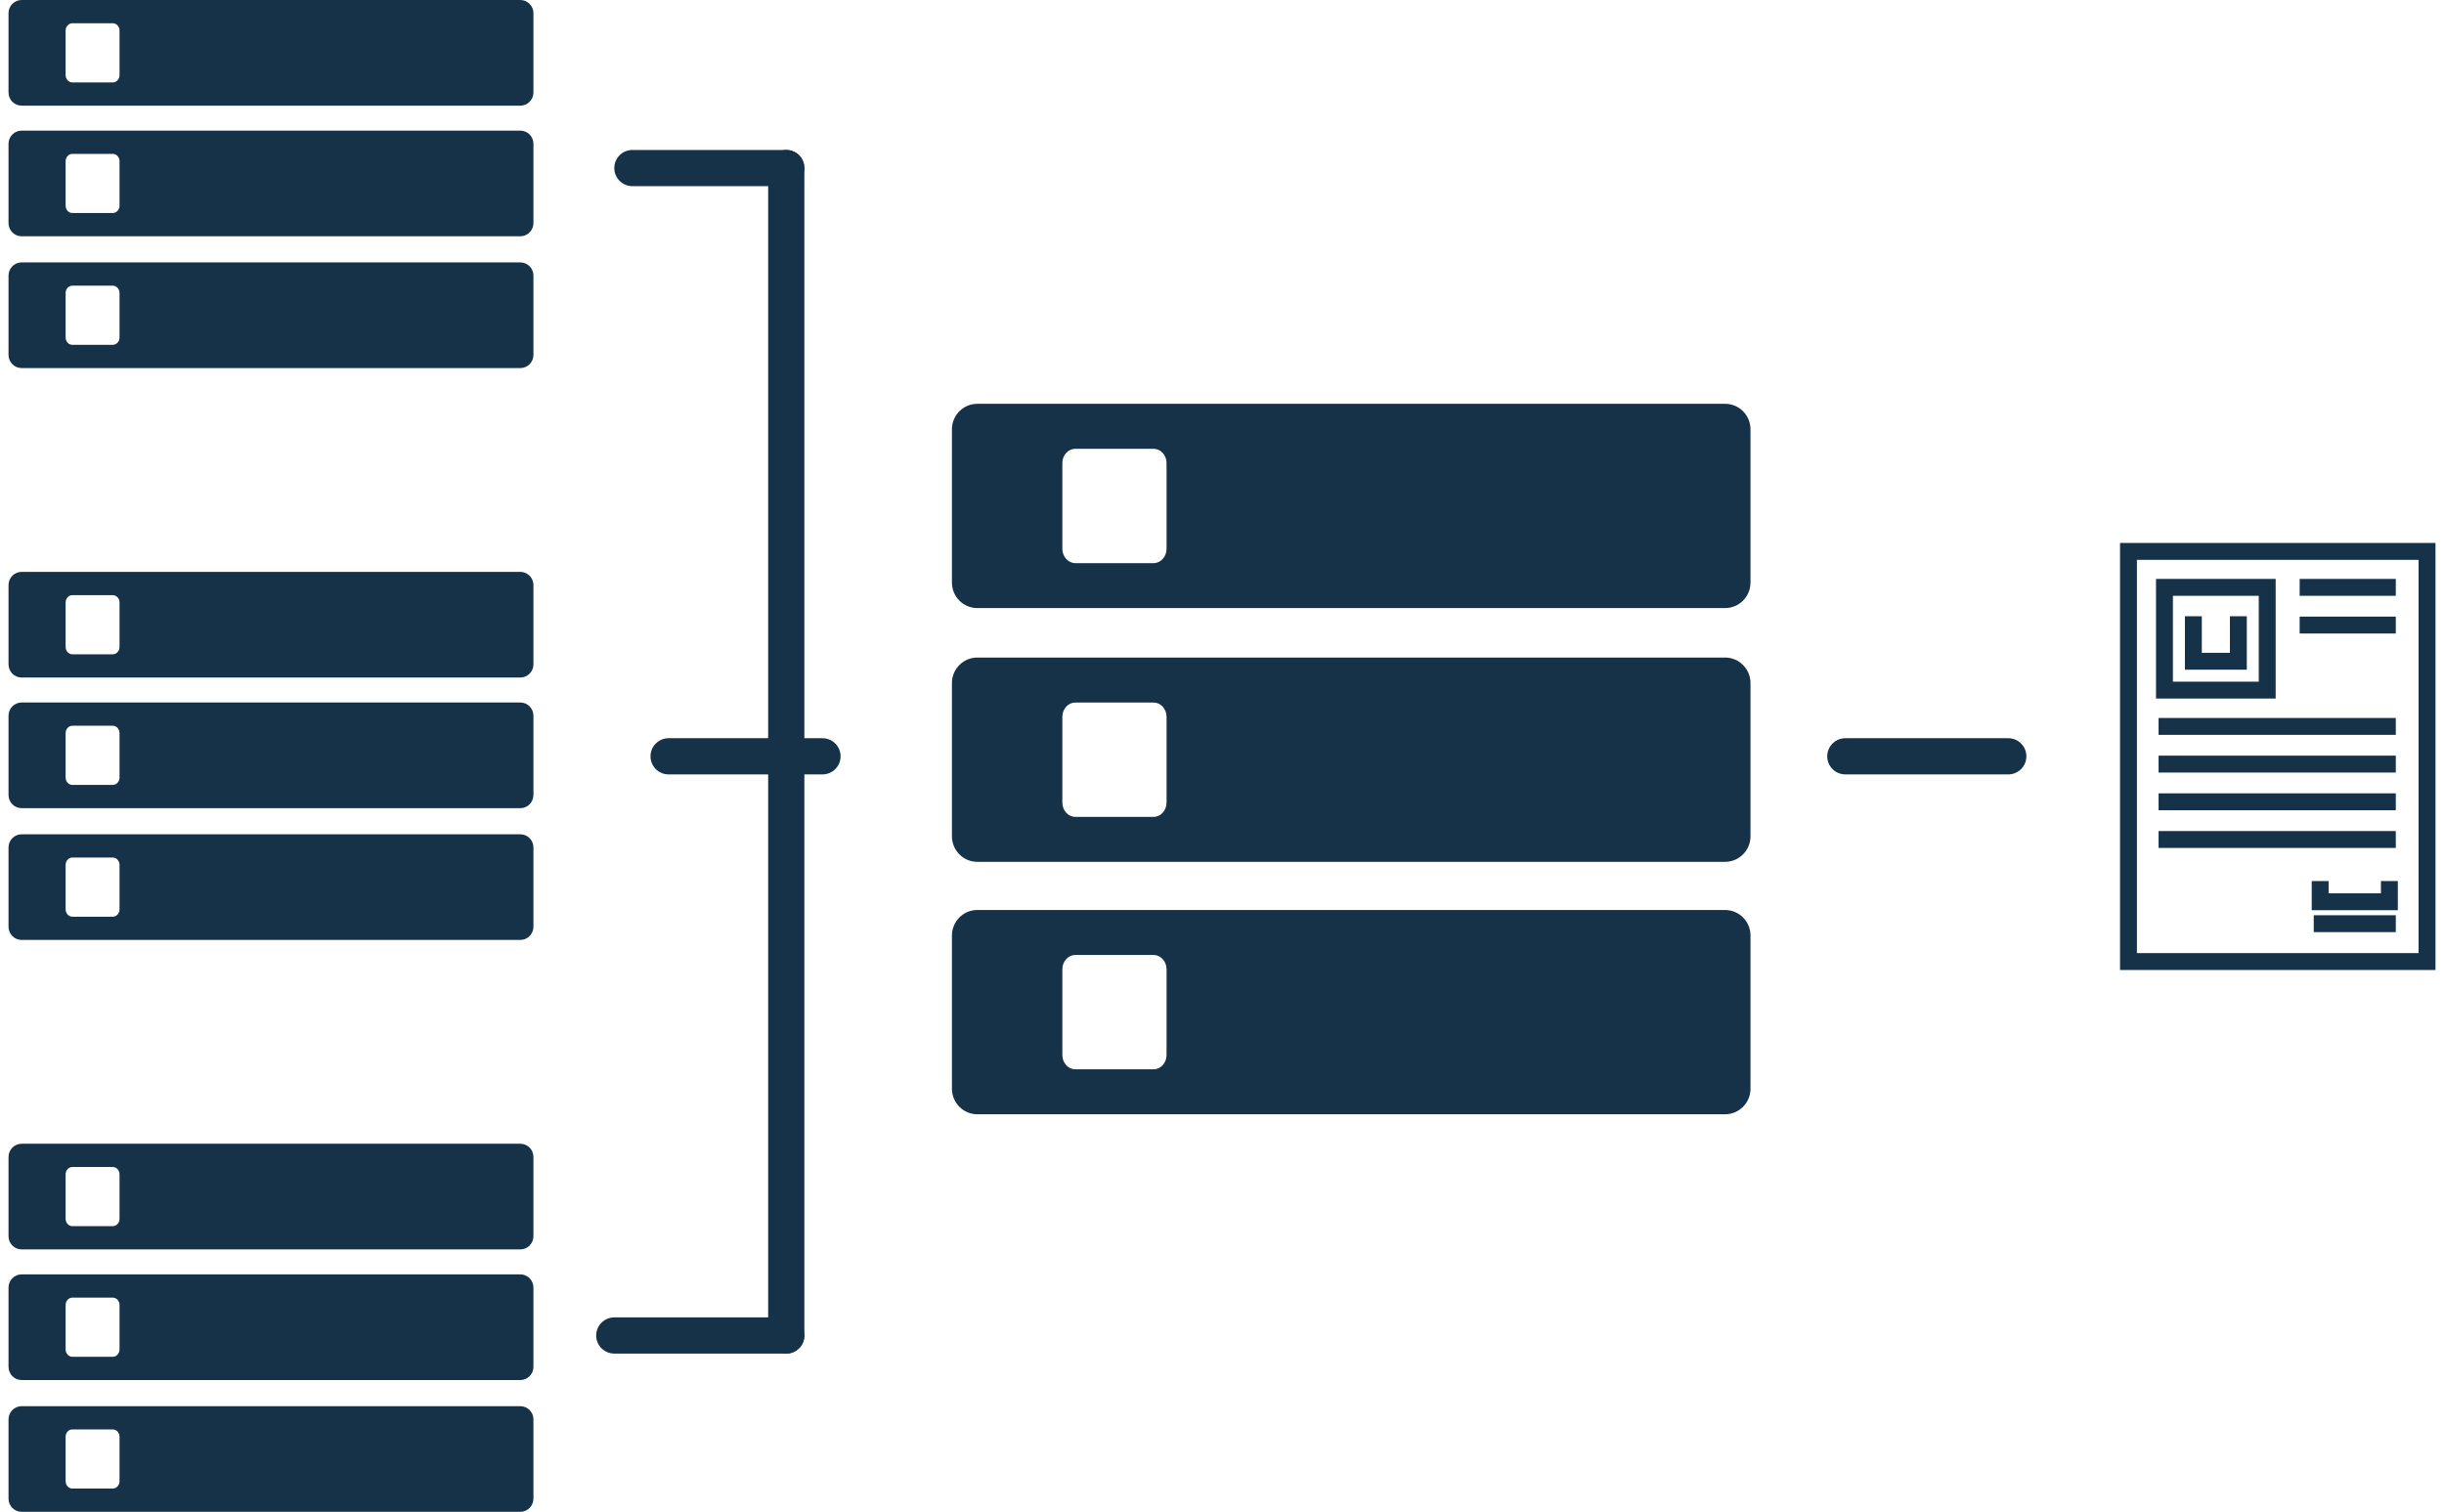 <?xml version="1.0" encoding="UTF-8" standalone="no"?>
<svg
   xmlns:dc="http://purl.org/dc/elements/1.1/"
   xmlns:cc="http://creativecommons.org/ns#"
   xmlns:rdf="http://www.w3.org/1999/02/22-rdf-syntax-ns#"
   xmlns:svg="http://www.w3.org/2000/svg"
   xmlns="http://www.w3.org/2000/svg"
   viewBox="0 0 337.5 208.82"
   height="208.82"
   width="337.5"
   xml:space="preserve"
   version="1.1"
   id="svg3327"><defs
     id="defs3331" /><g
     transform="matrix(1.25,0,0,-1.25,0,208.82)"
     id="g3335"><g
       transform="matrix(0.1,0,0,0.1,-0.291,-59.006)"
       id="g3337"><path
         id="path3339"
         style="fill:none;stroke:#163249;stroke-width:18.66;stroke-linecap:butt;stroke-linejoin:miter;stroke-miterlimit:10;stroke-dasharray:none;stroke-opacity:1"
         d="m 2354.34,1198.1 329.832,0 0,453.223 -329.832,0 0,-453.223 z" /><path
         id="path3341"
         style="fill:none;stroke:#163249;stroke-width:18.66;stroke-linecap:butt;stroke-linejoin:miter;stroke-miterlimit:10;stroke-dasharray:none;stroke-opacity:1"
         d="m 2394.1,1498.05 113.52,0 0,113.535 -113.52,0 0,-113.535 z" /><path
         id="path3343"
         style="fill:none;stroke:#163249;stroke-width:18.66;stroke-linecap:butt;stroke-linejoin:miter;stroke-miterlimit:10;stroke-dasharray:none;stroke-opacity:1"
         d="m 2475.73,1579.67 0,-49.74 -49.71,0 0,49.74" /><path
         id="path3345"
         style="fill:none;stroke:#163249;stroke-width:18.66;stroke-linecap:butt;stroke-linejoin:miter;stroke-miterlimit:10;stroke-dasharray:none;stroke-opacity:1"
         d="m 2387.59,1457.93 262.08,0" /><path
         id="path3347"
         style="fill:none;stroke:#163249;stroke-width:18.66;stroke-linecap:butt;stroke-linejoin:miter;stroke-miterlimit:10;stroke-dasharray:none;stroke-opacity:1"
         d="m 2387.59,1416.29 262.08,0" /><path
         id="path3349"
         style="fill:none;stroke:#163249;stroke-width:18.66;stroke-linecap:butt;stroke-linejoin:miter;stroke-miterlimit:10;stroke-dasharray:none;stroke-opacity:1"
         d="m 2387.59,1374.64 262.08,0" /><path
         id="path3351"
         style="fill:none;stroke:#163249;stroke-width:18.66;stroke-linecap:butt;stroke-linejoin:miter;stroke-miterlimit:10;stroke-dasharray:none;stroke-opacity:1"
         d="m 2543.45,1611.59 106.22,0" /><path
         id="path3353"
         style="fill:none;stroke:#163249;stroke-width:18.66;stroke-linecap:butt;stroke-linejoin:miter;stroke-miterlimit:10;stroke-dasharray:none;stroke-opacity:1"
         d="m 2543.45,1569.93 106.22,0" /><path
         id="path3355"
         style="fill:none;stroke:#163249;stroke-width:18.66;stroke-linecap:butt;stroke-linejoin:miter;stroke-miterlimit:10;stroke-dasharray:none;stroke-opacity:1"
         d="m 2387.59,1332.98 262.08,0" /><path
         id="path3357"
         style="fill:none;stroke:#163249;stroke-width:18.66;stroke-linecap:butt;stroke-linejoin:miter;stroke-miterlimit:10;stroke-dasharray:none;stroke-opacity:1"
         d="m 2649.67,1239.96 -90.67,0" /><path
         id="path3359"
         style="fill:none;stroke:#163249;stroke-width:18.66;stroke-linecap:butt;stroke-linejoin:miter;stroke-miterlimit:10;stroke-dasharray:none;stroke-opacity:1"
         d="m 2642.56,1287.05 0,-22.88 -76.45,0 0,22.88" /><path
         id="path3361"
         style="fill:none;stroke:#163249;stroke-width:40;stroke-linecap:round;stroke-linejoin:miter;stroke-miterlimit:10;stroke-dasharray:none;stroke-opacity:1"
         d="m 741.539,1424.91 170,0" /><path
         id="path3363"
         style="fill:none;stroke:#163249;stroke-width:40;stroke-linecap:round;stroke-linejoin:miter;stroke-miterlimit:10;stroke-dasharray:none;stroke-opacity:1"
         d="m 2041.54,1424.91 180,0" /><path
         id="path3365"
         style="fill:none;stroke:#163249;stroke-width:40;stroke-linecap:round;stroke-linejoin:miter;stroke-miterlimit:10;stroke-dasharray:none;stroke-opacity:1"
         d="m 701.539,2074.91 170,0" /><path
         id="path3367"
         style="fill:none;stroke:#163249;stroke-width:40;stroke-linecap:round;stroke-linejoin:miter;stroke-miterlimit:10;stroke-dasharray:none;stroke-opacity:1"
         d="m 681.539,784.91 190,0" /><path
         id="path3369"
         style="fill:none;stroke:#163249;stroke-width:40;stroke-linecap:round;stroke-linejoin:miter;stroke-miterlimit:10;stroke-dasharray:none;stroke-opacity:1"
         d="m 871.539,784.91 0,1290" /><path
         id="path3371"
         style="fill:#163249;fill-opacity:1;fill-rule:nonzero;stroke:none"
         d="m 134.965,2177.7 c 0,-4.49 -3.348,-8.15 -7.453,-8.15 l -44.668,0 c -4.113,0 -7.438,3.66 -7.438,8.15 l 0,49.04 c 0,4.51 3.324,8.19 7.438,8.19 l 44.668,0 c 4.105,0 7.453,-3.68 7.453,-8.19 l 0,-49.04 z m 442.762,82.92 -550.911,0 c -8.008,0 -14.496,-6.55 -14.496,-14.59 l 0,-87.58 c 0,-8.06 6.488,-14.59 14.496,-14.59 l 550.911,0 c 8.011,0 14.5,6.53 14.5,14.59 l 0,87.58 c 0,8.04 -6.489,14.59 -14.5,14.59" /><path
         id="path3373"
         style="fill:#163249;fill-opacity:1;fill-rule:nonzero;stroke:none"
         d="m 134.965,2033.39 c 0,-4.5 -3.348,-8.17 -7.453,-8.17 l -44.668,0 c -4.113,0 -7.438,3.67 -7.438,8.17 l 0,49.03 c 0,4.49 3.324,8.16 7.438,8.16 l 44.668,0 c 4.105,0 7.453,-3.67 7.453,-8.16 l 0,-49.03 z m 442.762,82.88 -550.911,0 c -8.008,0 -14.496,-6.52 -14.496,-14.59 l 0,-87.56 c 0,-8.04 6.488,-14.6 14.496,-14.6 l 550.911,0 c 8.011,0 14.5,6.56 14.5,14.6 l 0,87.56 c 0,8.07 -6.489,14.59 -14.5,14.59" /><path
         id="path3375"
         style="fill:#163249;fill-opacity:1;fill-rule:nonzero;stroke:none"
         d="m 134.965,1887.78 c 0,-4.52 -3.348,-8.19 -7.453,-8.19 l -44.668,0 c -4.113,0 -7.438,3.67 -7.438,8.19 l 0,49.03 c 0,4.48 3.324,8.14 7.438,8.14 l 44.668,0 c 4.105,0 7.453,-3.66 7.453,-8.14 l 0,-49.03 z m 442.762,82.88 -550.911,0 c -8.008,0 -14.496,-6.52 -14.496,-14.59 l 0,-87.57 c 0,-8.07 6.488,-14.6 14.496,-14.6 l 550.911,0 c 8.011,0 14.5,6.53 14.5,14.6 l 0,87.57 c 0,8.07 -6.489,14.59 -14.5,14.59" /><path
         id="path3377"
         style="fill:#163249;fill-opacity:1;fill-rule:nonzero;stroke:none"
         d="m 1291.65,1654.16 c 0,-8.71 -6.44,-15.8 -14.38,-15.8 l -86.32,0 c -7.95,0 -14.41,7.09 -14.41,15.8 l 0,94.78 c 0,8.72 6.46,15.78 14.41,15.78 l 86.32,0 c 7.94,0 14.38,-7.06 14.38,-15.78 l 0,-94.78 z m 617.06,160.26 -826.11,0 c -15.5,0 -28.04,-12.64 -28.04,-28.21 l 0,-169.29 c 0,-15.58 12.54,-28.22 28.04,-28.22 l 826.11,0 c 15.49,0 28.06,12.64 28.06,28.22 l 0,169.29 c 0,15.57 -12.57,28.21 -28.06,28.21" /><path
         id="path3379"
         style="fill:#163249;fill-opacity:1;fill-rule:nonzero;stroke:none"
         d="m 1291.65,1373.75 c 0,-8.7 -6.44,-15.79 -14.38,-15.79 l -86.32,0 c -7.95,0 -14.41,7.09 -14.41,15.79 l 0,94.8 c 0,8.71 6.46,15.79 14.41,15.79 l 86.32,0 c 7.94,0 14.38,-7.08 14.38,-15.79 l 0,-94.8 z m 617.06,160.28 -826.11,0 c -15.5,0 -28.04,-12.63 -28.04,-28.21 l 0,-169.28 c 0,-15.59 12.54,-28.24 28.04,-28.24 l 826.11,0 c 15.49,0 28.06,12.65 28.06,28.24 l 0,169.28 c 0,15.58 -12.57,28.21 -28.06,28.21" /><path
         id="path3381"
         style="fill:#163249;fill-opacity:1;fill-rule:nonzero;stroke:none"
         d="m 1291.65,1094.81 c 0,-8.7 -6.44,-15.79 -14.38,-15.79 l -86.32,0 c -7.95,0 -14.41,7.09 -14.41,15.79 l 0,94.79 c 0,8.71 6.46,15.79 14.41,15.79 l 86.32,0 c 7.94,0 14.38,-7.08 14.38,-15.79 l 0,-94.79 z m 617.06,160.26 -826.11,0 c -15.5,0 -28.04,-12.63 -28.04,-28.22 l 0,-169.27 c 0,-15.58 12.54,-28.23 28.04,-28.23 l 826.11,0 c 15.49,0 28.06,12.65 28.06,28.23 l 0,169.27 c 0,15.59 -12.57,28.22 -28.06,28.22" /><path
         id="path3383"
         style="fill:#163249;fill-opacity:1;fill-rule:nonzero;stroke:none"
         d="m 134.965,1545.79 c 0,-4.5 -3.348,-8.16 -7.453,-8.16 l -44.668,0 c -4.113,0 -7.438,3.66 -7.438,8.16 l 0,49.03 c 0,4.5 3.324,8.18 7.438,8.18 l 44.668,0 c 4.105,0 7.453,-3.68 7.453,-8.18 l 0,-49.03 z m 442.762,82.92 -550.911,0 c -8.008,0 -14.496,-6.57 -14.496,-14.6 l 0,-87.57 c 0,-8.08 6.488,-14.6 14.496,-14.6 l 550.911,0 c 8.011,0 14.5,6.52 14.5,14.6 l 0,87.57 c 0,8.03 -6.489,14.6 -14.5,14.6" /><path
         id="path3385"
         style="fill:#163249;fill-opacity:1;fill-rule:nonzero;stroke:none"
         d="m 134.965,1401.47 c 0,-4.5 -3.348,-8.17 -7.453,-8.17 l -44.668,0 c -4.113,0 -7.438,3.67 -7.438,8.17 l 0,49.03 c 0,4.5 3.324,8.16 7.438,8.16 l 44.668,0 c 4.105,0 7.453,-3.66 7.453,-8.16 l 0,-49.03 z m 442.762,82.9 -550.911,0 c -8.008,0 -14.496,-6.54 -14.496,-14.61 l 0,-87.56 c 0,-8.04 6.488,-14.61 14.496,-14.61 l 550.911,0 c 8.011,0 14.5,6.57 14.5,14.61 l 0,87.56 c 0,8.07 -6.489,14.61 -14.5,14.61" /><path
         id="path3387"
         style="fill:#163249;fill-opacity:1;fill-rule:nonzero;stroke:none"
         d="m 134.965,1255.86 c 0,-4.53 -3.348,-8.2 -7.453,-8.2 l -44.668,0 c -4.113,0 -7.438,3.67 -7.438,8.2 l 0,49.03 c 0,4.49 3.324,8.15 7.438,8.15 l 44.668,0 c 4.105,0 7.453,-3.66 7.453,-8.15 l 0,-49.03 z m 442.762,82.87 -550.911,0 c -8.008,0 -14.496,-6.51 -14.496,-14.57 l 0,-87.58 c 0,-8.07 6.488,-14.59 14.496,-14.59 l 550.911,0 c 8.011,0 14.5,6.52 14.5,14.59 l 0,87.58 c 0,8.06 -6.489,14.57 -14.5,14.57" /><path
         id="path3389"
         style="fill:#163249;fill-opacity:1;fill-rule:nonzero;stroke:none"
         d="m 134.965,913.871 c 0,-4.5 -3.348,-8.16 -7.453,-8.16 l -44.668,0 c -4.113,0 -7.438,3.66 -7.438,8.16 l 0,49.027 c 0,4.524 3.324,8.192 7.438,8.192 l 44.668,0 c 4.105,0 7.453,-3.668 7.453,-8.192 l 0,-49.027 z m 442.762,82.91 -550.911,0 c -8.008,0 -14.496,-6.551 -14.496,-14.601 l 0,-87.571 c 0,-8.05 6.488,-14.597 14.496,-14.597 l 550.911,0 c 8.011,0 14.5,6.547 14.5,14.597 l 0,87.571 c 0,8.05 -6.489,14.601 -14.5,14.601" /><path
         id="path3391"
         style="fill:#163249;fill-opacity:1;fill-rule:nonzero;stroke:none"
         d="m 134.965,769.551 c 0,-4.512 -3.348,-8.18 -7.453,-8.18 l -44.668,0 c -4.113,0 -7.438,3.668 -7.438,8.18 l 0,49.031 c 0,4.496 3.324,8.156 7.438,8.156 l 44.668,0 c 4.105,0 7.453,-3.66 7.453,-8.156 l 0,-49.031 z m 442.762,82.898 -550.911,0 c -8.008,0 -14.496,-6.539 -14.496,-14.609 l 0,-87.559 c 0,-8.051 6.488,-14.601 14.496,-14.601 l 550.911,0 c 8.011,0 14.5,6.55 14.5,14.601 l 0,87.559 c 0,8.07 -6.489,14.609 -14.5,14.609" /><path
         id="path3393"
         style="fill:#163249;fill-opacity:1;fill-rule:nonzero;stroke:none"
         d="m 134.965,623.941 c 0,-4.511 -3.348,-8.179 -7.453,-8.179 l -44.668,0 c -4.113,0 -7.438,3.668 -7.438,8.179 l 0,49.028 c 0,4.511 3.324,8.152 7.438,8.152 l 44.668,0 c 4.105,0 7.453,-3.641 7.453,-8.152 l 0,-49.028 z m 442.762,82.868 -550.911,0 c -8.008,0 -14.496,-6.508 -14.496,-14.579 l 0,-87.57 c 0,-8.051 6.488,-14.601 14.496,-14.601 l 550.911,0 c 8.011,0 14.5,6.55 14.5,14.601 l 0,87.57 c 0,8.071 -6.489,14.579 -14.5,14.579" /></g></g></svg>